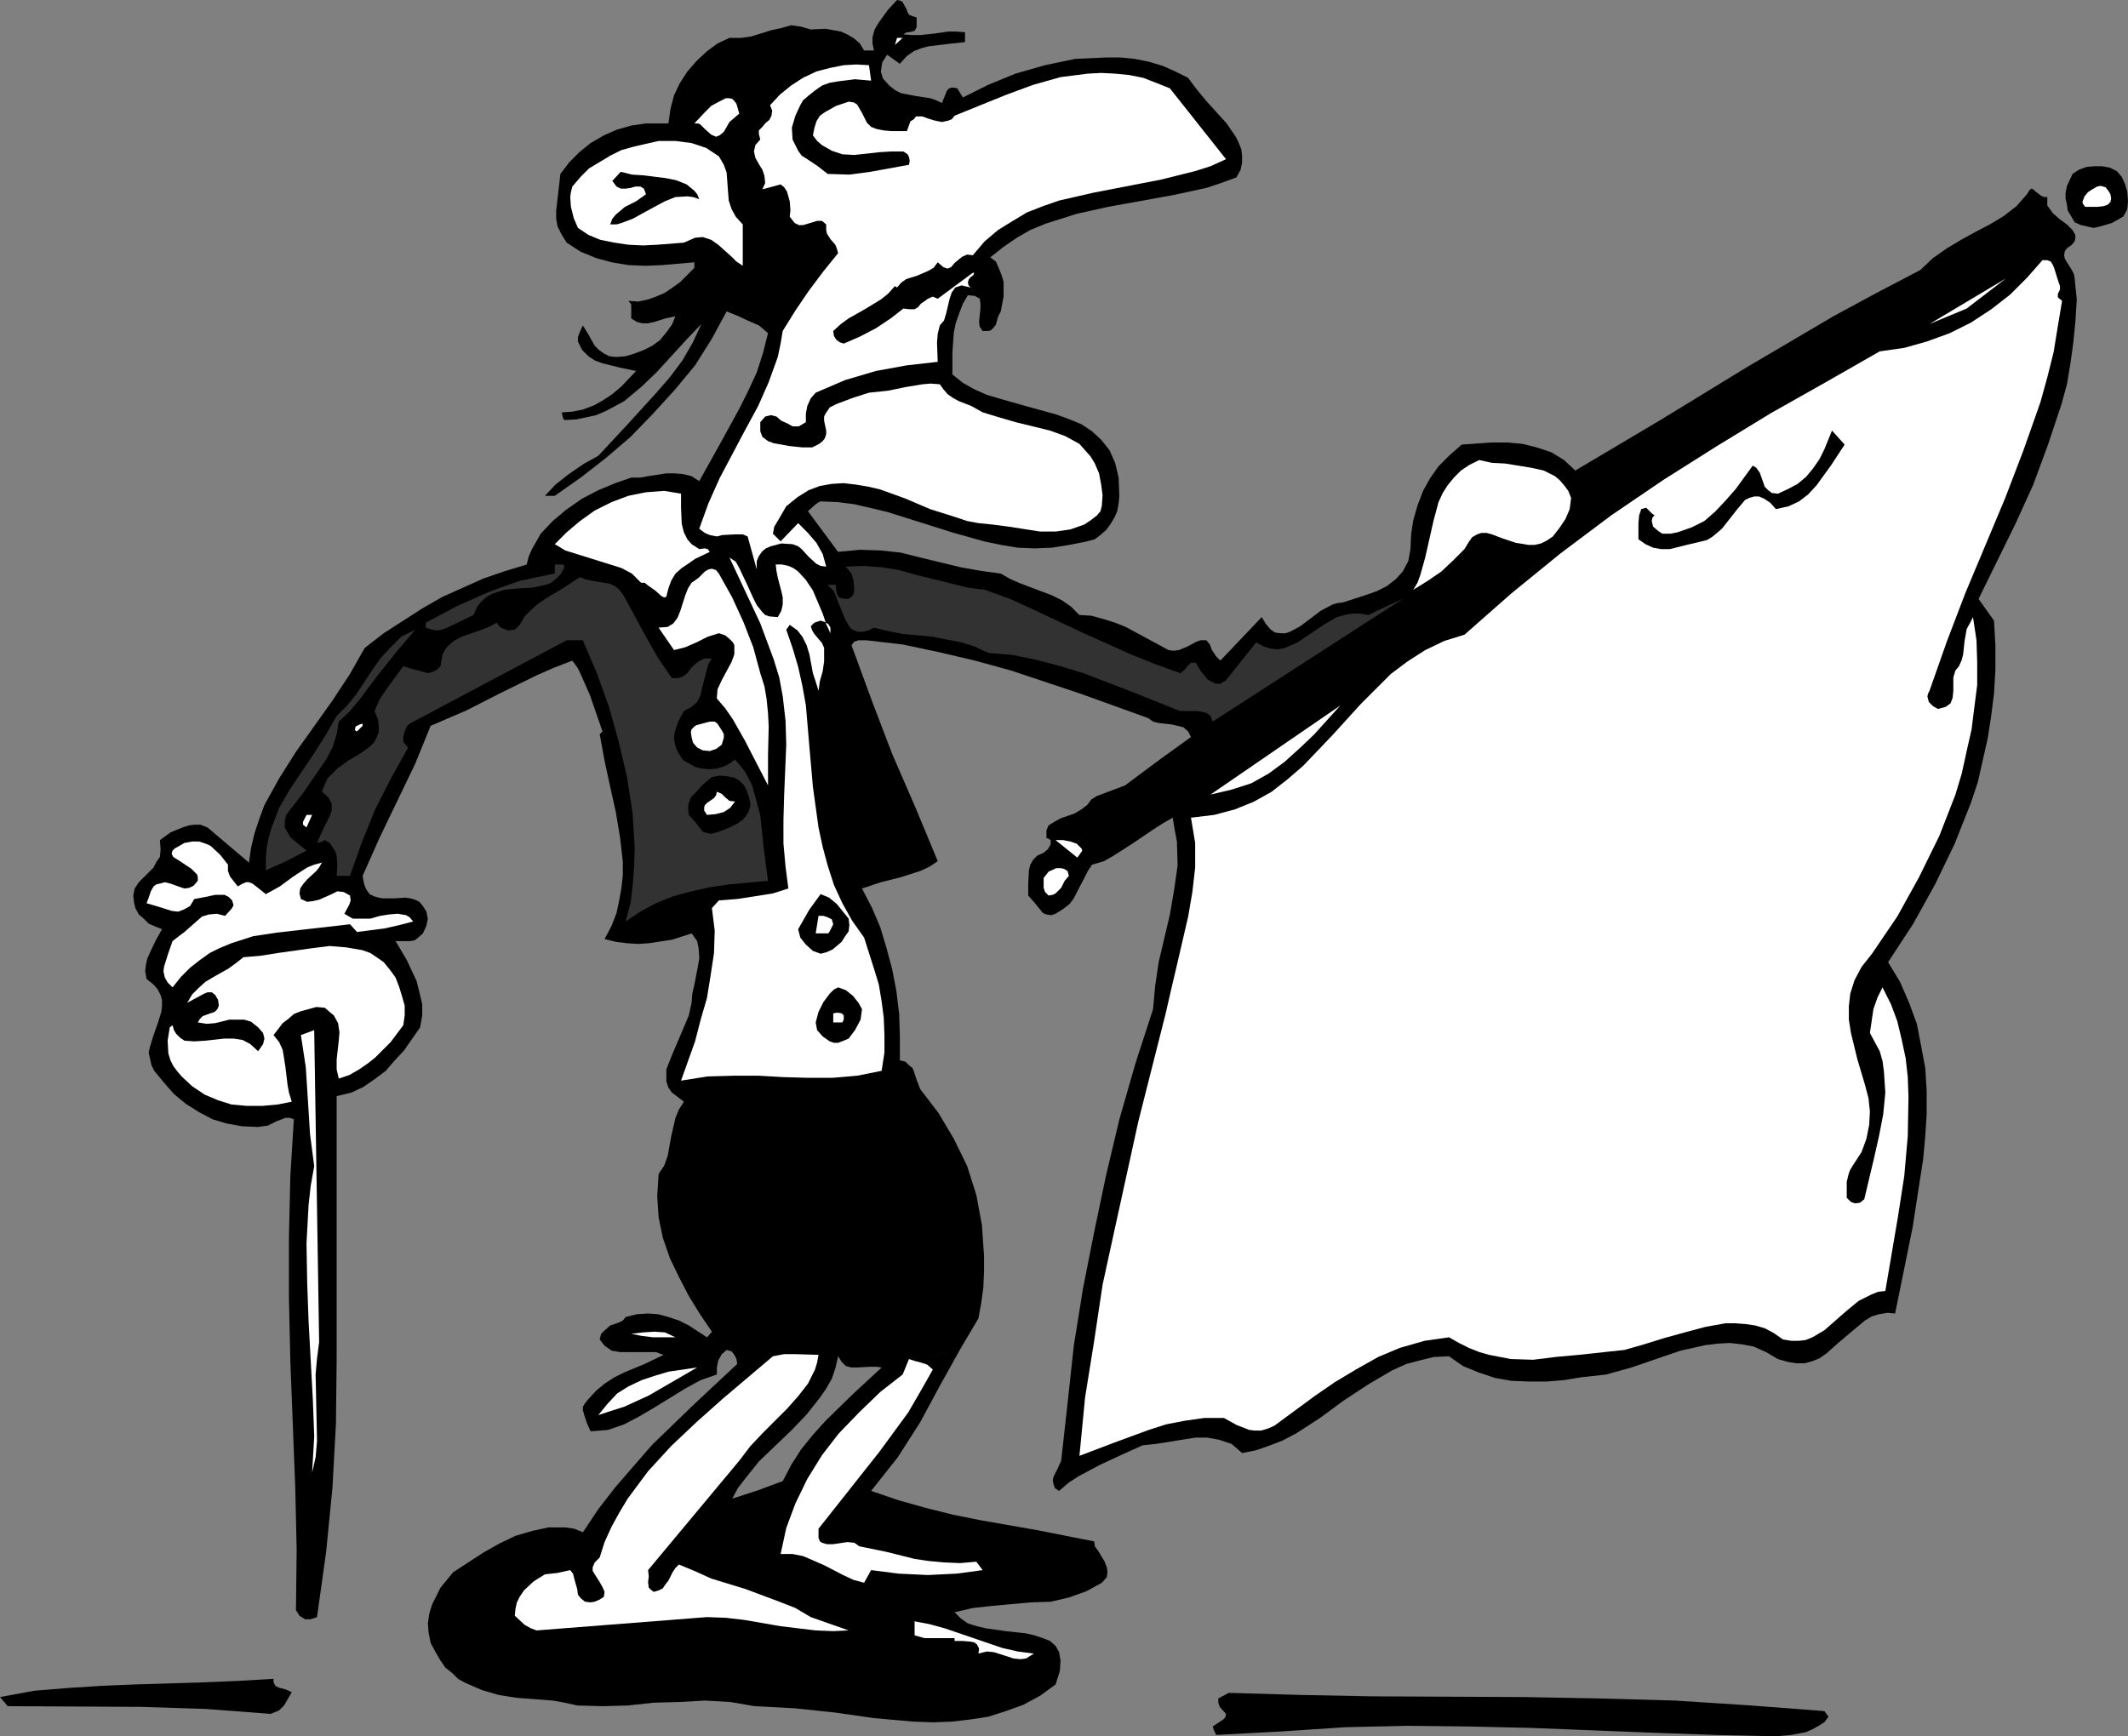 <?xml version="1.0" encoding="UTF-8" standalone="no"?>
<svg
   version="1.0"
   width="129.724mm"
   height="105.874mm"
   id="svg47"
   sodipodi:docname="Pirate 01.wmf"
   xmlns:inkscape="http://www.inkscape.org/namespaces/inkscape"
   xmlns:sodipodi="http://sodipodi.sourceforge.net/DTD/sodipodi-0.dtd"
   xmlns="http://www.w3.org/2000/svg"
   xmlns:svg="http://www.w3.org/2000/svg">
  <rect width="100%" height="100%" fill="#808080" stroke="none"/>
  <sodipodi:namedview
     id="namedview47"
     pagecolor="#ffffff"
     bordercolor="#000000"
     borderopacity="0.25"
     inkscape:showpageshadow="2"
     inkscape:pageopacity="0.0"
     inkscape:pagecheckerboard="0"
     inkscape:deskcolor="#d1d1d1"
     inkscape:document-units="mm" />
  <defs
     id="defs1">
    <pattern
       id="WMFhbasepattern"
       patternUnits="userSpaceOnUse"
       width="6"
       height="6"
       x="0"
       y="0" />
  </defs>
  <path
     style="fill:#000000;fill-opacity:1;fill-rule:evenodd;stroke:none"
     d="m 221.23,310.945 4.202,-7.111 0.646,-3.555 0.485,-3.555 0.162,-3.717 v -3.555 l -0.485,-7.111 -1.293,-6.949 -2.101,-6.626 -3.07,-6.303 -3.555,-5.98 -4.202,-5.495 -0.808,-2.101 -0.646,-1.939 -0.323,-0.808 -0.808,-0.646 -0.808,-0.808 -1.293,-0.323 v -5.495 l -0.162,-5.172 -0.646,-5.333 -0.97,-5.01 -1.293,-4.848 -1.454,-4.848 -1.939,-4.525 -2.262,-4.364 4.363,-1.455 4.525,-1.131 4.525,-1.455 2.101,-0.97 1.939,-1.293 -5.171,-12.444 -5.333,-12.283 -4.686,-12.283 -4.686,-12.767 0.646,-0.808 0.97,-0.323 h 1.778 l 8.403,0.97 8.403,1.778 8.242,1.939 8.242,2.263 15.998,5.333 15.675,5.656 1.131,0.808 1.293,0.323 2.909,0.323 1.454,0.323 1.293,0.323 1.131,0.97 0.646,1.293 -6.949,5.01 -6.949,5.172 -1.293,0.97 -1.293,0.485 -2.586,0.97 -2.586,0.97 -1.293,0.808 -0.97,1.293 -1.293,0.97 -1.616,0.97 -3.232,1.131 -1.454,0.808 -1.293,0.808 -0.485,1.131 v 1.778 l 0.485,0.162 0.485,0.323 v 0.97 l -0.646,1.131 -0.97,0.808 -1.454,0.646 -0.97,0.97 -0.646,1.131 -0.323,1.293 -0.162,3.071 v 2.747 l 1.293,1.455 1.454,1.778 0.646,0.808 0.808,0.323 1.131,0.162 0.97,-0.323 1.778,-1.131 1.454,-1.131 0.97,-1.293 0.808,-1.616 1.616,-3.071 0.808,-1.616 0.97,-1.455 2.747,-0.808 2.262,-1.293 4.525,-2.909 4.525,-3.071 2.262,-1.455 2.262,-1.293 0.485,2.909 0.485,2.586 0.162,5.495 -0.808,5.656 -0.97,5.656 -2.586,10.99 -0.808,5.495 -0.485,5.333 -4.04,12.444 -3.717,12.929 -3.07,12.929 -2.747,13.091 -2.586,13.091 -2.101,13.091 -1.454,13.414 -1.454,13.091 -0.808,1.778 -0.97,1.939 -0.162,0.808 0.162,0.808 0.323,0.97 0.97,0.646 2.262,-1.939 2.262,-1.455 4.848,-2.586 4.848,-2.263 5.01,-2.263 3.07,-0.323 3.07,-0.485 5.979,-0.97 h 2.747 l 2.747,0.485 2.909,0.97 2.424,2.101 3.232,-0.646 3.232,-1.131 2.909,-1.131 3.07,-1.616 5.494,-3.555 5.494,-4.04 5.656,-3.717 2.747,-1.616 2.747,-1.616 3.232,-1.455 3.07,-0.808 3.232,-0.808 3.555,-0.162 3.232,2.263 3.555,1.455 3.878,1.293 3.717,0.646 4.04,0.162 h 4.04 l 4.04,-0.323 3.878,-0.646 2.909,-0.323 2.909,-0.323 5.818,-1.616 11.312,-3.879 5.818,-1.293 2.747,-0.323 2.747,-0.162 2.909,0.323 2.586,0.485 2.909,1.293 2.747,1.616 2.262,0.646 1.939,0.323 h 1.939 l 1.778,-0.485 1.616,-0.646 1.616,-1.131 2.909,-2.586 3.07,-2.586 2.909,-2.424 1.616,-0.97 1.616,-0.485 1.939,-0.323 1.778,0.162 4.04,-19.878 1.616,-10.505 0.808,-5.172 0.485,-5.333 0.323,-5.172 v -5.333 l -0.323,-5.172 -0.97,-5.172 -0.97,-5.01 -1.778,-4.848 -2.101,-4.848 -2.747,-4.525 5.818,-8.889 5.01,-9.05 4.525,-9.374 3.717,-9.374 1.616,-4.848 1.131,-5.01 1.131,-5.01 0.808,-5.172 0.646,-5.172 0.323,-5.495 v -5.656 l -0.323,-5.656 -3.555,-5.01 8.565,-17.454 4.04,-8.889 3.394,-9.212 3.07,-9.212 1.293,-4.687 0.808,-4.848 0.646,-4.687 0.485,-4.848 0.323,-5.172 -0.485,-4.848 -0.162,-0.97 -0.485,-0.97 -1.131,-1.778 -0.485,-0.808 -0.162,-0.808 0.162,-0.97 0.485,-0.646 1.131,-0.808 0.646,-0.808 0.162,-0.646 v -0.808 l -0.646,-1.131 -1.293,-1.293 -1.778,-1.293 -1.454,-1.293 -1.293,-1.778 V 46.545 45.413 h -0.808 l -0.646,-0.323 -1.293,-0.97 -0.485,-0.485 -0.485,-0.162 -0.485,0.485 -0.485,0.808 -2.424,2.747 -2.909,2.263 -3.232,1.939 -3.394,1.778 -3.232,1.778 -3.232,1.939 -3.232,2.263 -2.909,2.747 -10.181,5.333 -9.858,5.333 -20.038,11.798 -19.554,11.959 -19.877,11.798 -2.586,-2.424 -2.909,-1.778 -3.394,-1.131 -3.232,-0.808 -3.555,-0.323 h -3.717 l -6.787,0.485 -2.747,2.424 -2.586,2.586 -1.939,2.747 -1.616,2.909 -1.293,3.394 -0.97,3.394 -0.485,3.232 -0.162,3.394 -0.485,2.747 -1.293,2.424 -1.616,1.778 -2.101,1.616 -2.262,1.131 -2.747,0.97 -5.01,1.616 -1.293,0.162 -1.131,0.323 -2.747,1.455 -4.686,3.555 -2.424,1.293 -0.97,0.323 h -1.293 l -1.131,-0.162 -0.97,-0.646 -1.131,-1.293 -0.97,-1.616 -9.534,10.02 -0.97,-0.97 -0.97,-1.455 -0.485,-1.293 -0.808,-0.97 h -1.293 l -0.97,0.323 -2.101,1.131 -1.939,0.808 -1.293,0.162 -1.131,-0.162 -9.858,-5.333 -2.424,-0.97 -2.586,-0.808 -2.909,-0.808 -2.747,-0.162 -1.939,-1.939 -2.101,-1.455 -2.262,-1.131 -2.586,-0.97 -4.686,-1.778 -2.262,-0.97 -2.262,-1.293 -4.686,-0.646 -4.525,-0.808 -9.373,-2.263 -4.525,-1.131 -4.525,-0.485 -4.848,-0.162 -5.01,0.485 -6.949,-9.374 1.616,-1.455 0.646,-0.485 0.646,-0.323 3.878,0.162 3.878,0.485 7.595,1.778 14.867,4.687 7.434,2.101 3.878,0.808 3.878,0.646 3.878,0.162 4.04,-0.162 4.04,-0.646 4.04,-0.808 1.778,-0.485 1.293,-0.97 1.293,-1.131 0.97,-1.293 0.97,-1.616 0.646,-1.455 0.323,-1.778 0.162,-1.778 -0.162,-4.202 -0.808,-3.394 -1.293,-2.909 -1.939,-2.424 -2.101,-1.939 -2.424,-1.616 -2.747,-1.131 -3.07,-1.131 -6.464,-1.778 -6.302,-1.778 -3.232,-0.97 -2.909,-1.293 -2.586,-1.455 -2.424,-1.939 v -5.01 l 0.323,-4.687 0.485,-2.263 0.808,-2.263 0.808,-2.101 1.131,-1.939 1.616,0.162 1.131,0.646 0.162,1.131 v 1.131 l -0.323,3.071 0.162,1.131 0.646,0.97 h 1.293 l 0.646,-0.162 0.485,-0.485 0.646,-0.808 0.485,-1.778 0.646,-1.293 0.646,-3.394 v -3.394 l -0.485,-1.616 -0.646,-1.616 -0.646,-1.455 -1.293,-0.97 3.07,-2.424 3.07,-2.101 3.07,-1.778 3.555,-1.455 3.555,-1.131 3.555,-1.131 7.272,-1.616 15.19,-2.747 7.434,-1.616 3.394,-1.131 3.555,-1.293 0.97,-1.778 0.323,-1.616 v -1.616 l -0.162,-1.455 -0.646,-1.616 -0.646,-1.293 -2.101,-3.071 -4.686,-5.172 -2.262,-2.747 -1.939,-2.586 -2.909,-1.455 -2.909,-1.293 -3.232,-0.97 -3.232,-0.646 -3.232,-0.323 h -3.394 l -7.11,0.323 -6.949,1.455 -6.787,1.939 -6.302,2.586 -5.818,2.909 -1.293,-2.101 -0.808,-0.162 h -0.646 l -0.646,0.323 -0.323,0.485 -1.131,2.747 -1.293,-0.646 -1.454,-0.485 -3.232,-0.485 -3.394,-0.646 -1.293,-0.646 -1.454,-1.131 -1.454,-1.616 -0.485,-1.616 0.323,-2.101 1.131,-1.778 2.909,2.101 1.616,-1.778 1.616,-1.131 1.616,-0.646 1.778,-0.485 4.04,-0.485 4.363,-0.485 V 7.434 l -2.101,-0.162 h -1.778 l -3.394,0.485 -3.07,0.323 h -1.778 l -2.101,-0.162 0.808,-0.485 h 0.485 l 1.293,-0.323 0.485,-0.808 V 5.172 4.04 l -0.97,-0.323 -0.808,-0.323 -0.323,-0.646 -0.323,-0.808 -0.808,-1.455 -0.485,-0.323 L 206.686,0 l -2.101,2.263 -2.101,2.909 -0.97,1.616 -0.485,1.778 v 1.455 l 0.323,1.616 h -2.262 l -0.97,-1.616 -1.293,-1.131 -1.616,-0.97 -1.454,-0.646 -3.555,-0.646 -3.394,0.162 -2.262,-0.646 -2.262,-0.323 -2.262,0.646 -2.262,0.485 -4.686,1.455 -2.262,0.323 h -2.747 l -2.747,1.293 -2.424,1.778 -2.424,2.263 -2.101,2.424 -1.778,2.747 -1.293,2.747 -0.808,3.071 -0.485,3.394 h -1.616 -3.555 l -3.394,0.485 -3.394,0.97 -2.909,1.293 -3.07,1.778 -2.586,2.101 -2.262,2.263 -2.101,2.747 -0.485,4.202 -0.485,4.202 v 1.939 l 0.323,1.778 0.97,1.939 1.131,1.778 3.232,2.101 3.555,1.455 3.555,0.97 3.878,0.646 3.878,0.162 3.878,-0.162 7.434,-0.646 v 1.293 l -3.232,3.232 -1.778,1.293 -1.939,1.293 -1.939,0.808 -1.778,0.646 -2.262,0.485 -2.262,-0.162 0.646,0.808 v 0.97 2.263 l 1.293,0.808 1.293,0.323 h 1.293 l 1.454,-0.323 2.586,-0.808 2.262,-0.485 -0.808,1.939 -1.293,1.778 -1.454,1.778 -1.778,1.293 -1.939,0.97 -2.101,0.808 -2.101,0.646 -2.262,0.162 -1.454,-0.162 -1.293,-0.646 -1.131,-0.808 -0.97,-0.97 -1.454,-2.586 -1.293,-2.101 -0.808,1.778 -0.323,0.97 v 0.97 l 0.97,1.939 1.454,1.455 1.454,0.97 1.778,0.646 3.878,0.97 3.878,0.808 -3.394,3.555 -2.101,1.778 -1.939,1.293 -2.262,1.293 -2.586,0.97 -2.424,0.485 -2.424,0.162 0.162,0.808 0.162,0.646 0.323,0.323 2.747,-0.162 2.262,-0.485 2.262,-0.485 2.262,-0.97 4.202,-2.263 3.878,-3.232 3.555,-3.394 3.555,-3.879 3.394,-3.717 3.394,-3.555 -1.939,4.202 -2.424,4.202 -2.909,3.879 -3.232,3.717 -6.626,7.273 -6.626,7.111 -3.232,1.778 -3.555,2.424 -3.07,2.424 -2.424,2.586 h 2.262 l 5.979,-4.202 5.818,-4.525 5.656,-4.848 5.171,-5.333 5.01,-5.495 4.686,-5.656 3.878,-6.141 3.394,-6.303 2.424,0.97 2.424,1.131 2.586,1.131 2.101,1.778 -1.131,4.525 -1.454,4.525 -1.939,4.202 -2.101,4.202 -4.525,8.242 -4.686,8.404 -1.778,-1.131 -1.939,-0.485 -1.939,-0.162 h -1.939 l -4.202,0.646 -1.778,0.323 h -2.101 l -3.717,1.293 -3.878,1.616 -3.717,1.939 -3.717,2.586 -3.07,2.586 -2.747,2.909 -1.939,3.394 -0.808,1.778 -0.485,1.939 -4.848,1.455 -5.171,1.778 -4.686,2.101 -4.686,2.101 -4.525,2.586 -4.525,2.909 -4.525,2.909 -4.363,3.394 -3.394,5.98 -4.04,6.141 -8.403,11.798 -3.878,6.141 -3.394,6.141 -1.131,3.071 -1.131,3.394 -0.808,3.394 -0.485,3.394 -9.534,-8.081 -1.616,-0.646 H 44.763 l -1.293,0.162 -1.454,0.485 -2.747,1.131 -2.424,1.778 0.162,2.101 -0.162,1.778 -0.808,1.131 -0.646,1.293 -2.101,2.101 -1.293,1.293 -0.97,1.455 -0.323,1.616 0.162,1.455 0.323,1.455 0.808,1.455 1.131,0.97 1.131,1.131 1.454,0.646 1.616,0.646 -1.454,2.586 -1.293,2.747 -0.646,1.455 -0.323,1.455 -0.162,1.455 0.323,1.778 1.616,1.293 0.97,1.131 0.646,1.293 0.323,1.131 v 1.455 l -0.162,1.293 -0.808,2.586 -0.97,2.747 -0.808,2.586 -0.323,1.455 0.323,1.455 0.323,1.455 0.646,1.293 2.262,2.747 2.262,2.586 2.747,2.263 3.07,1.939 3.07,1.616 3.232,0.97 3.555,0.646 3.717,0.162 1.131,-0.162 1.131,-0.162 1.939,-0.97 2.101,-0.808 h 0.97 l 0.97,0.323 -0.808,13.091 -0.323,14.06 v 14.222 l 0.323,14.384 1.131,29.09 0.323,14.384 -0.162,13.899 0.808,1.293 1.293,0.808 h 1.293 l 1.454,-0.485 2.101,-15.03 1.454,-14.707 0.808,-14.868 0.162,-14.707 v -29.899 -30.868 l 3.394,-0.808 2.747,-1.293 2.586,-1.778 2.586,-1.939 1.939,-2.263 2.262,-2.424 3.717,-5.333 0.485,-2.747 v -2.586 l -0.646,-2.747 -0.646,-2.586 -2.262,-4.848 -2.586,-4.364 h 3.232 l 1.131,-0.162 0.646,-0.485 1.293,-1.131 0.808,-1.778 0.323,-1.616 -0.323,-1.616 -0.808,-1.293 -0.808,-0.97 -0.97,-0.485 -1.131,-0.323 -1.131,-0.162 -2.586,0.162 H 88.234 l -0.97,-0.162 -1.131,-0.323 -0.97,-0.485 -0.808,-1.131 -0.485,-1.293 -0.323,-1.778 3.878,-8.727 4.04,-8.404 4.202,-8.727 3.555,-8.727 8.242,-3.555 7.918,-4.04 8.242,-4.04 4.04,-1.778 4.202,-1.616 1.293,1.778 0.97,2.101 1.778,4.04 1.454,4.202 1.454,4.202 -0.646,0.646 1.131,6.141 1.293,5.98 1.293,5.818 0.97,5.818 0.646,5.656 v 3.071 l -0.323,2.909 -0.485,2.747 -0.646,3.071 -1.131,2.909 -1.616,3.071 2.586,0.646 2.586,0.323 2.586,0.162 2.424,-0.162 5.333,-0.808 4.525,-1.455 1.293,1.778 0.323,1.616 0.162,2.263 -0.323,1.939 -0.808,4.202 -0.485,2.101 -0.162,2.101 -0.646,2.909 -1.293,3.071 -2.747,6.465 -1.131,2.909 v 1.616 1.131 l 0.485,1.455 0.808,1.131 1.293,0.97 1.454,1.131 -1.131,1.778 -0.808,1.939 -0.97,4.202 -0.808,4.525 -0.808,2.263 -1.293,1.939 -0.323,5.172 0.323,4.848 0.97,4.687 1.616,4.687 2.101,4.364 2.262,4.364 2.586,4.202 2.747,4.04 -1.131,1.293 -4.202,-2.747 -2.262,-1.131 -2.424,-0.808 -2.424,-0.646 -2.262,-0.162 -2.586,0.162 -2.586,0.646 -0.646,0.808 -0.97,0.485 -1.939,0.646 -1.454,1.293 -0.646,0.646 -0.323,1.293 1.131,1.455 1.616,1.131 1.939,0.323 h 2.101 4.363 1.778 l 1.778,0.646 -4.363,2.101 -4.686,1.939 -2.262,1.131 -2.262,1.455 -1.939,1.616 -1.939,2.101 -0.646,0.808 -0.485,0.808 v 0.808 l 0.323,1.131 0.646,1.939 0.808,1.778 2.101,-0.162 1.939,-0.162 3.717,-1.293 3.394,-1.778 3.555,-2.101 7.11,-4.364 3.555,-1.939 3.717,-1.293 v -1.616 l 0.323,-1.616 0.808,-1.455 1.131,-0.97 1.131,0.323 0.646,0.808 0.485,0.97 0.162,1.131 -9.858,9.212 -9.696,9.374 -4.363,5.01 -4.202,4.848 -3.878,5.01 -3.555,5.333 -1.939,-0.808 -2.101,-0.323 h -1.939 -1.939 l -3.717,0.808 -3.878,1.131 -3.717,1.778 -3.717,2.101 -6.949,4.525 -2.909,3.555 -0.97,1.939 -0.97,1.939 -0.646,2.101 -0.323,2.263 0.162,2.101 0.485,2.424 1.131,2.101 1.131,1.939 1.131,1.616 1.616,1.293 1.293,1.293 1.778,0.97 3.717,1.616 3.878,1.131 4.04,0.646 8.403,0.646 2.747,0.485 2.909,0.646 5.818,0.162 5.818,-0.162 5.979,-0.646 5.979,-0.162 5.818,-0.323 5.818,0.323 5.656,0.97 9.211,0.485 9.211,0.97 9.05,1.293 9.05,0.808 4.525,0.162 4.363,-0.162 4.202,-0.485 4.202,-0.646 4.04,-1.293 4.04,-1.455 3.878,-2.101 3.555,-2.586 0.97,-3.071 0.162,-2.424 -0.323,-1.939 -0.808,-1.455 -1.293,-1.131 -1.616,-0.646 -1.939,-0.646 -2.101,-0.485 -4.525,-0.485 -4.525,-0.646 -2.101,-0.485 -2.101,-0.646 -1.616,-1.131 -1.454,-1.455 4.202,-0.97 4.363,-0.485 8.888,-0.808 4.686,-0.162 4.202,-0.97 4.04,-1.455 3.555,-1.939 1.131,-1.293 0.162,-1.293 -0.162,-0.97 -0.485,-1.293 -1.454,-2.424 -0.808,-1.131 -0.162,-1.131 -13.09,-2.586 -12.928,-2.263 -6.464,-1.293 -6.464,-1.616 -6.302,-1.778 -6.141,-2.101 3.07,-3.879 3.07,-3.879 5.171,-8.081 4.525,-8.404 4.686,-8.404 -18.099,4.202 -6.464,5.98 -6.464,6.303 -2.909,3.232 -2.747,3.394 -2.262,3.555 -1.939,3.717 -5.656,2.101 -5.979,1.939 1.293,-2.424 1.616,-2.101 3.232,-4.04 3.878,-3.717 3.555,-3.394 3.555,-3.717 3.07,-3.879 1.454,-2.101 1.293,-2.263 0.808,-2.424 0.646,-2.747 0.808,1.293 0.97,0.97 1.293,0.323 h 1.293 l 2.909,-0.162 h 1.616 l 1.131,0.162 z"
     id="path1" />
  <path
     style="fill:#ffffff;fill-opacity:1;fill-rule:evenodd;stroke:none"
     d="m 206.201,10.343 0.485,-1.616 h 1.293 z"
     id="path2" />
  <path
     style="fill:#ffffff;fill-opacity:1;fill-rule:evenodd;stroke:none"
     d="m 200.707,18.586 -3.717,-0.323 -3.878,0.485 -1.939,0.323 -1.778,0.646 -1.616,1.131 -1.616,1.293 -1.131,0.97 -0.646,1.131 -1.131,2.424 -0.808,2.747 0.162,2.747 0.646,1.293 0.646,1.293 0.808,1.131 1.293,0.808 2.424,1.616 2.262,1.778 5.01,0.162 4.848,-0.646 8.888,-1.616 0.162,-0.97 -0.162,-0.808 -0.323,-0.646 -0.97,-0.646 h -2.747 l -2.747,0.162 -5.818,0.646 -2.747,-0.162 -2.424,-0.808 -2.262,-1.293 -1.131,-0.97 -0.97,-1.293 0.323,-1.616 0.485,-1.616 0.808,-1.293 1.131,-0.808 2.586,-1.455 2.909,-0.97 1.131,0.162 0.808,0.485 1.131,1.939 1.131,2.263 0.97,0.97 1.293,0.485 1.616,0.323 1.778,0.162 h 3.555 l 0.808,-2.263 0.808,-0.485 0.485,-0.646 h 1.454 l 1.293,0.485 1.616,0.485 1.616,0.323 1.454,-0.323 0.808,-0.323 0.646,-0.808 11.958,-4.848 6.141,-2.263 6.302,-1.778 6.302,-0.808 3.07,-0.162 3.232,0.162 3.232,0.323 3.232,0.646 2.909,1.131 3.232,1.293 12.928,16.323 -3.555,1.616 -3.555,1.131 -7.757,1.939 -15.837,3.071 -7.757,1.778 -3.717,1.293 -3.717,1.455 -3.232,1.939 -3.394,2.101 -3.07,2.586 -2.747,3.232 -1.293,-0.162 -1.131,0.485 -0.808,0.646 -0.97,0.808 -0.808,0.97 -0.808,0.323 -0.97,-0.323 -1.293,-1.131 -0.97,1.293 -1.131,0.646 -2.586,1.131 -2.586,0.808 -1.131,0.808 -0.97,1.131 -0.485,-0.323 -1.616,1.778 -1.616,1.293 -3.717,2.263 -3.717,2.101 -1.778,1.293 -1.778,1.616 0.162,1.131 0.485,0.808 0.808,0.646 0.97,0.323 3.717,-1.616 3.717,-1.939 3.394,-2.263 2.909,-2.263 1.454,0.162 h 1.131 l 0.808,-0.485 0.646,-0.808 0.97,-0.646 0.646,-0.485 1.131,-0.485 1.131,0.485 8.08,-5.98 h 0.323 l -0.162,0.485 -0.808,0.646 -0.323,0.485 -0.162,0.646 0.162,0.646 0.485,0.485 -2.101,-0.485 -1.454,0.485 -0.808,1.131 -0.485,1.455 -0.808,3.394 -0.485,1.616 -0.97,1.131 -0.485,1.939 -0.162,2.101 0.162,4.364 -7.11,0.808 -7.11,1.293 -7.11,2.101 -6.787,2.909 -1.131,1.293 -0.808,1.778 -0.323,1.778 v 1.939 l -1.616,0.97 h -1.454 l -1.131,-0.646 -1.454,-0.646 -1.131,-0.97 -1.293,-0.323 -1.293,0.323 -1.131,1.293 v 2.101 l 0.485,1.293 1.293,0.97 1.293,0.485 3.555,0.646 3.07,0.323 h 2.262 l 1.616,-0.808 0.808,-0.646 0.485,-0.646 0.323,-0.97 v -0.808 l -0.485,-2.263 v -0.97 l 0.323,-0.646 0.97,-1.455 1.616,-0.808 3.878,-1.455 3.555,-1.131 4.525,-0.485 3.878,-0.808 3.878,-0.646 1.939,-0.162 2.101,0.162 0.808,1.131 0.97,1.131 1.131,0.808 1.454,0.808 2.909,1.131 2.586,1.455 3.717,1.131 3.878,1.131 7.918,1.939 3.555,1.293 3.232,1.778 1.293,1.455 1.293,1.455 0.97,1.616 0.97,2.263 0.485,2.586 0.323,2.424 -0.162,2.424 -0.323,1.293 -0.808,0.97 -1.454,1.131 -1.454,0.97 -3.232,1.131 -3.394,0.485 h -3.555 l -7.272,-1.131 -3.717,-0.485 -3.232,-0.323 -2.586,-0.485 -2.909,-0.97 -5.656,-1.778 -5.656,-2.424 -5.818,-2.101 -2.747,-0.646 -2.909,-0.485 -2.747,-0.323 -2.747,0.162 -2.747,0.485 -2.586,0.97 -2.586,1.616 -2.586,2.101 -1.778,3.071 -0.97,1.616 -0.323,1.616 1.778,1.778 4.04,-4.202 2.262,2.263 1.939,2.263 1.454,2.586 0.808,2.909 -1.293,-0.162 -0.97,-0.485 -1.778,-1.616 -1.616,-1.778 -0.808,-0.646 -1.293,-0.485 -2.586,-0.162 -2.424,0.646 -1.131,0.485 -0.808,0.646 -0.808,1.131 -0.485,1.131 v 1.939 l -2.101,-7.596 -1.131,-0.485 h -1.616 l -3.07,0.162 -1.293,0.323 -1.616,-0.323 -1.131,-0.485 -1.293,-0.97 2.101,-5.818 2.586,-5.818 5.818,-10.99 3.07,-5.656 2.424,-5.495 2.101,-5.818 0.646,-3.071 0.485,-2.909 2.909,-4.687 3.07,-4.525 3.394,-4.525 3.394,-4.202 -0.323,-1.131 -0.323,-0.808 -1.131,-1.293 -0.808,-1.293 -0.162,-0.808 v -1.293 l -0.97,-0.808 h -1.131 l -2.101,0.646 -1.131,0.323 h -0.97 l -0.97,-0.485 -1.131,-1.455 0.162,-1.455 -0.162,-2.101 -0.646,-2.263 -0.646,-0.97 -0.808,-0.646 -4.202,1.131 0.646,-1.455 -0.162,-1.616 -0.485,-1.455 -0.808,-1.293 -0.808,-1.455 -0.323,-1.455 0.323,-1.455 1.131,-1.293 -0.323,-1.293 v -0.808 l 0.808,-0.808 0.646,-0.808 0.97,-0.808 0.485,-0.97 0.162,-1.131 -0.485,-1.293 2.262,-2.424 2.586,-2.101 2.747,-1.778 3.07,-1.455 3.07,-0.808 3.232,-0.646 2.909,-0.162 2.909,0.162 z"
     id="path3" />
  <path
     style="fill:#ffffff;fill-opacity:1;fill-rule:evenodd;stroke:none"
     d="m 170.326,26.181 -1.131,0.97 -1.131,0.97 -1.293,2.263 -0.97,0.808 -0.808,0.323 -1.131,-0.485 -1.454,-1.293 -1.131,-1.131 -0.485,-0.162 h -0.808 l 2.424,-2.586 1.454,-1.455 1.778,-0.97 1.616,-0.808 h 0.646 l 0.808,0.162 0.485,0.485 0.485,0.646 z"
     id="path4" />
  <path
     style="fill:#ffffff;fill-opacity:1;fill-rule:evenodd;stroke:none"
     d="m 165.64,36.04 1.131,1.939 0.646,1.778 0.323,4.364 0.162,2.101 0.646,1.939 0.97,1.778 1.616,1.778 v 9.535 l -1.454,-0.97 -1.131,-1.131 -3.07,-2.747 -1.616,-1.131 -1.939,-0.646 -1.778,0.162 -2.586,1.131 -6.141,0.485 -3.232,0.162 -3.394,-0.162 -3.232,-0.485 -3.232,-0.646 -2.747,-1.131 -2.424,-1.616 -0.97,-2.263 -0.646,-2.586 -0.162,-2.263 0.162,-1.131 0.323,-1.293 1.939,-2.263 1.939,-1.939 2.424,-1.455 2.424,-1.455 2.586,-1.293 2.909,-0.808 5.656,-1.293 h 3.878 l 3.717,0.485 3.394,1.131 z"
     id="path5" />
  <path
     style="fill:#000000;fill-opacity:1;fill-rule:evenodd;stroke:none"
     d="m 489.647,42.504 0.485,1.778 0.162,2.101 -0.162,1.778 -0.485,0.97 -0.485,0.808 -2.586,1.455 -2.747,0.808 -1.454,0.323 -1.454,-0.323 -1.454,-0.323 -1.454,-0.646 -1.616,-2.747 -0.162,-1.293 -0.323,-1.455 v -1.293 l 0.323,-1.616 1.293,-2.747 1.454,-0.97 1.778,-0.646 1.778,-0.162 h 1.778 l 1.778,0.323 1.616,0.808 1.131,1.293 z"
     id="path6" />
  <path
     style="fill:#000000;fill-opacity:1;fill-rule:evenodd;stroke:none"
     d="m 161.115,45.898 -1.454,-0.485 -1.293,-0.162 -2.747,0.162 -2.424,0.97 -2.424,1.293 -5.01,2.747 -2.586,0.97 -1.131,0.323 h -1.454 l 0.485,-1.293 0.808,-0.97 2.101,-1.778 2.586,-1.293 2.262,-1.616 -0.485,-1.293 -0.808,-0.485 h -1.131 l -1.131,0.323 -1.131,0.162 h -1.131 l -0.97,-0.485 -0.97,-1.293 1.939,-2.101 2.586,0.646 2.586,0.162 5.171,0.646 2.424,0.485 2.424,0.97 1.778,1.455 0.646,0.808 z"
     id="path7" />
  <path
     style="fill:#ffffff;fill-opacity:1;fill-rule:evenodd;stroke:none"
     d="m 485.607,47.191 -0.97,0.323 -1.454,0.162 h -2.747 l -0.485,-0.646 -0.162,-0.485 0.485,-1.293 0.808,-0.97 0.97,-0.646 1.131,-0.646 0.808,-0.162 1.131,0.323 0.646,0.808 0.485,0.808 0.162,0.97 -0.162,0.808 z"
     id="path8" />
  <path
     style="fill:#000000;fill-opacity:1;fill-rule:evenodd;stroke:none"
     d="m 471.71,53.009 -0.808,1.939 -0.97,1.455 -1.616,0.97 -1.778,0.646 -3.878,1.293 -1.778,0.646 -1.454,1.293 -23.27,13.576 -23.432,13.576 -23.109,13.899 -11.474,7.273 -11.15,7.757 -0.646,-3.071 -0.485,-2.909 12.766,-8.081 12.766,-7.919 25.856,-15.353 51.55,-30.06 h 0.646 l 0.646,0.323 0.485,0.646 0.485,0.97 z"
     id="path9" />
  <path
     style="fill:#ffffff;fill-opacity:1;fill-rule:evenodd;stroke:none"
     d="m 474.619,65.938 v 0.808 l -0.485,0.97 v 0.808 l 0.97,0.808 -0.97,5.818 -0.97,5.98 -1.454,5.818 -1.616,5.818 -3.878,10.99 -4.202,10.99 -9.211,21.979 -4.202,10.99 -4.04,11.475 -0.323,0.646 -0.162,0.646 0.323,1.293 0.97,0.97 1.131,0.646 1.778,-0.485 1.131,-0.808 0.485,-1.293 0.162,-1.616 v -3.071 l 0.485,-1.616 0.808,-0.97 0.646,-1.455 0.323,-1.293 0.323,-3.071 0.485,-2.747 0.808,-1.455 0.646,-1.293 0.808,5.333 0.162,5.01 v 5.333 l -0.646,5.01 -0.646,5.172 -1.131,5.01 -1.131,5.172 -1.454,4.848 -3.717,9.535 -4.686,9.535 -5.01,9.05 -5.818,8.566 -2.424,3.071 -1.616,3.071 -0.97,3.071 -0.323,2.909 v 3.071 l 0.485,3.071 1.454,5.98 1.778,5.98 0.808,3.071 0.323,3.071 -0.162,3.071 -0.646,3.232 -1.131,3.071 -2.101,3.232 -0.485,0.808 -0.323,0.808 -0.485,1.939 v 3.717 l 0.97,0.97 0.97,0.323 1.131,-0.162 0.97,-0.808 2.262,-9.535 1.131,-5.01 0.97,-5.01 0.485,-5.01 -0.323,-4.848 -0.323,-2.424 -0.646,-2.263 -1.131,-2.101 -1.131,-2.101 0.808,-5.495 0.97,-2.747 1.131,-2.263 1.939,3.879 1.454,3.879 0.97,4.04 0.97,4.525 0.485,4.364 0.162,4.525 -0.162,9.05 -0.808,9.212 -1.454,9.374 -2.909,17.131 -1.616,0.162 -1.616,0.646 -2.909,1.455 -2.747,2.263 -2.586,2.263 -2.586,2.263 -2.747,1.616 -1.616,0.646 -1.616,0.162 h -1.616 l -1.939,-0.323 -2.101,-1.455 -2.101,-1.131 -2.262,-0.646 -2.262,-0.323 -2.262,-0.162 h -2.262 l -4.525,0.808 -4.848,1.293 -4.686,1.293 -4.686,1.455 -4.525,1.293 -10.504,1.131 -5.333,0.485 -5.171,0.646 -5.171,-0.162 -5.01,-0.97 -2.262,-0.646 -2.424,-0.97 -2.262,-1.131 -2.262,-1.293 -5.656,0.808 -5.656,1.616 -5.01,2.101 -5.171,2.909 -4.848,2.909 -4.686,3.232 -9.211,6.788 -1.454,0.646 -1.616,0.485 h -1.454 l -1.293,-0.162 -2.909,-1.131 -2.909,-1.616 h -4.525 l -4.525,0.646 -4.202,0.808 -4.04,1.293 -7.918,2.909 -8.08,3.071 1.293,-13.414 2.101,-13.091 1.939,-12.929 2.747,-12.606 5.494,-25.05 6.302,-24.888 1.293,-5.656 1.293,-5.495 2.586,-11.151 0.97,-5.656 0.646,-5.656 v -5.656 l -0.97,-5.818 5.333,-0.646 4.848,-1.293 4.363,-1.778 4.04,-2.263 3.717,-2.909 3.555,-3.071 3.394,-3.555 3.394,-3.555 6.464,-7.111 3.555,-3.555 3.394,-3.394 3.878,-2.909 4.04,-2.586 4.363,-2.101 4.686,-1.455 10.827,-9.535 11.312,-9.212 11.635,-8.727 12.12,-8.242 12.282,-7.757 12.443,-7.596 12.605,-7.111 12.443,-7.111 5.656,-0.808 5.171,-1.455 5.333,-1.939 4.848,-2.424 4.686,-3.071 4.363,-3.394 3.878,-3.879 3.555,-4.04 h 1.131 l 0.808,0.323 0.485,0.808 0.323,0.808 0.646,2.101 z"
     id="path10" />
  <path
     style="fill:#ffffff;fill-opacity:1;fill-rule:evenodd;stroke:none"
     d="m 444.561,74.665 17.614,-10.505 -9.05,6.949 z"
     id="path11" />
  <path
     style="fill:#000000;fill-opacity:1;fill-rule:evenodd;stroke:none"
     d="m 425.008,102.463 -3.07,4.687 -3.394,4.687 -1.939,2.101 -2.101,1.616 -2.424,1.131 -2.909,0.646 -1.293,-1.455 -1.454,-0.97 -1.131,-0.485 h -1.131 l -1.131,0.323 -0.97,0.485 -1.778,2.101 -3.555,4.525 -2.101,1.778 -1.293,0.808 -1.293,0.323 -3.394,0.808 -3.878,0.97 h -2.101 l -1.778,-0.323 -1.778,-0.808 -1.616,-1.131 v -3.717 l 0.162,-1.778 0.485,-1.455 1.131,-0.323 0.646,0.646 0.646,0.646 0.646,0.485 -0.485,0.485 -0.162,0.808 0.323,1.293 1.131,0.97 0.97,0.646 h 1.939 l 1.616,-0.323 3.232,-1.131 2.909,-1.455 2.586,-2.263 2.424,-2.586 2.262,-2.586 3.878,-5.333 0.808,0.485 0.808,1.131 0.808,2.263 0.323,0.97 0.808,0.808 0.808,0.646 1.454,0.162 2.424,-1.131 2.101,-1.131 1.939,-1.616 1.616,-1.939 1.454,-2.101 1.131,-2.263 1.778,-4.364 z"
     id="path12" />
  <path
     style="fill:#ffffff;fill-opacity:1;fill-rule:evenodd;stroke:none"
     d="m 361.984,114.746 -0.323,2.586 -0.97,2.263 -1.293,1.939 -1.616,2.101 -1.454,0.97 -1.293,0.646 -1.454,0.323 h -1.454 l -2.909,-0.485 -2.909,-0.97 -2.586,-0.97 -1.131,-0.323 h -1.293 l -0.97,0.323 -1.131,0.646 -0.808,1.131 -0.97,1.616 -2.586,2.586 -2.747,2.586 -3.07,2.101 -3.394,2.101 0.97,-1.616 0.646,-1.778 1.131,-4.04 1.939,-8.566 1.131,-4.202 0.97,-2.101 1.131,-1.778 1.454,-1.778 1.616,-1.616 1.939,-1.293 2.262,-1.131 2.909,0.646 3.07,0.162 5.979,0.97 2.909,0.646 2.586,1.293 1.131,0.97 0.97,1.131 0.97,1.293 z"
     id="path13" />
  <path
     style="fill:#ffffff;fill-opacity:1;fill-rule:evenodd;stroke:none"
     d="m 156.913,113.776 v 3.232 l 0.162,3.717 0.485,1.939 0.808,1.616 0.97,1.131 1.778,1.131 1.293,-0.162 0.646,0.162 0.485,0.646 -3.394,1.616 -1.616,1.131 -1.454,0.97 -1.454,1.293 -0.97,1.616 -0.646,1.778 -0.485,1.939 -0.485,0.162 -0.646,-0.323 -1.454,-1.293 -1.616,-1.131 -0.808,-0.646 h -0.808 l -2.101,-2.101 -2.424,-1.293 -2.586,-0.808 -2.586,-0.808 -5.171,-1.616 -2.586,-0.808 -2.424,-1.455 2.747,-2.747 3.07,-2.586 3.394,-2.424 3.878,-1.939 3.878,-1.455 4.04,-0.808 4.202,-0.323 z"
     id="path14" />
  <path
     style="fill:#ffffff;fill-opacity:1;fill-rule:evenodd;stroke:none"
     d="m 175.659,141.089 0.646,0.646 0.97,0.323 1.939,0.162 0.808,-1.455 0.323,-1.455 v -1.616 l -0.323,-1.455 -0.808,-3.071 -0.323,-1.616 -0.162,-1.455 h 1.454 l 1.454,0.323 1.131,0.485 1.131,0.808 1.778,1.939 1.616,2.424 2.262,5.333 0.808,2.424 0.97,2.101 v -1.293 l -0.485,-0.808 -0.808,-0.485 -0.97,-0.323 -1.454,0.485 -0.808,0.808 0.323,0.97 0.485,0.808 1.778,2.101 0.485,1.131 v 1.131 1.939 l -0.323,2.263 -0.646,2.263 -0.323,2.263 -0.646,-2.101 -0.646,-1.939 -0.808,-4.364 -0.646,-2.101 -0.97,-1.939 -1.131,-1.455 -1.778,-1.293 -0.808,1.131 1.454,4.202 1.293,4.364 0.97,4.364 0.808,4.525 0.808,9.535 0.808,9.212 1.293,9.374 0.97,4.525 1.131,4.202 1.454,4.525 1.939,4.202 2.262,4.04 2.747,3.879 2.262,7.111 1.131,3.717 0.646,3.879 0.485,3.717 0.162,4.04 v 4.04 l -0.646,4.202 -5.656,1.131 -5.656,0.485 h -5.656 l -5.656,-0.162 -5.656,-0.323 h -5.818 l -5.979,0.162 -6.141,0.97 3.232,-9.05 1.293,-5.01 1.454,-5.01 0.808,-5.01 0.808,-5.333 0.162,-5.172 -0.646,-5.172 1.616,-1.778 4.202,-0.323 4.202,-0.646 4.04,-0.646 3.555,-1.131 -0.646,-5.01 -0.485,-5.333 v -5.495 l 0.162,-5.656 0.485,-11.636 -0.162,-5.495 -0.646,-5.656 -0.808,-4.364 -1.293,-4.202 -3.07,-8.242 -7.11,-15.192 1.454,0.97 0.808,1.455 1.616,3.394 1.616,3.555 0.808,1.616 z"
     id="path15" />
  <path
     style="fill:#000000;fill-opacity:1;fill-rule:evenodd;stroke:none"
     d="m 349.056,130.099 -20.523,14.384 -20.846,14.384 -41.531,28.444 -3.232,1.939 -3.394,1.939 -3.394,1.778 -1.616,0.485 -1.778,0.162 -0.162,-0.646 -0.323,-0.646 -1.131,-0.646 -0.808,-0.808 v -0.646 l 0.162,-0.485 6.626,-3.717 6.464,-4.202 12.605,-8.566 12.605,-8.727 6.464,-4.04 6.464,-3.717 10.342,-6.626 10.181,-6.788 10.019,-7.273 4.686,-3.555 4.525,-4.04 h 1.939 l 1.939,0.485 1.778,0.808 z"
     id="path16" />
  <path
     style="fill:#323232;fill-opacity:1;fill-rule:evenodd;stroke:none"
     d="m 130.088,130.584 -0.808,1.616 -1.131,1.131 -1.131,0.97 -1.293,0.485 -3.07,0.646 -3.232,0.162 -3.232,0.323 -2.909,0.97 -1.131,0.646 -1.293,1.131 -0.97,1.293 -0.808,1.778 -5.333,2.586 -1.454,0.646 -1.454,0.323 -1.293,-0.162 -1.454,-0.485 v -1.131 l 6.949,-3.717 7.272,-3.232 3.878,-1.455 3.717,-1.293 3.878,-0.808 4.04,-0.808 v -2.101 h 0.646 0.646 0.646 z"
     id="path17" />
  <path
     style="fill:#323232;fill-opacity:1;fill-rule:evenodd;stroke:none"
     d="m 226.886,135.917 5.818,2.101 5.656,2.586 10.989,5.172 11.15,5.01 5.656,2.263 5.818,2.101 0.97,-0.808 0.646,-0.808 0.808,-0.808 h 1.131 l 1.131,1.939 1.616,1.939 0.808,0.485 0.97,0.485 h 1.131 l 1.293,-0.808 6.949,-8.727 1.778,0.97 1.616,0.485 1.616,0.162 1.616,-0.323 1.454,-0.646 1.454,-0.646 2.909,-1.939 3.07,-2.101 3.07,-1.778 1.778,-0.485 1.778,-0.323 h 1.778 l 1.939,0.323 4.04,-1.939 3.878,-1.778 -43.794,28.282 -0.485,-1.293 -0.808,-0.646 -1.131,-0.323 -1.131,-0.162 h -2.747 -1.131 l -1.293,-0.485 -10.504,-4.202 -10.504,-4.04 -5.333,-1.616 -5.494,-1.455 -5.494,-1.131 -5.656,-0.485 -3.07,-1.455 -3.07,-0.97 -3.394,-0.646 -3.232,-0.646 -6.949,-0.646 -3.232,-0.646 -3.394,-0.808 -1.293,0.646 -1.293,0.323 h -0.97 l -0.97,-0.323 -0.646,-0.323 -0.646,-0.808 -0.97,-1.778 -1.616,-4.04 -0.808,-2.101 -1.454,-1.455 h 1.939 v 0.97 l 0.162,1.131 0.485,0.808 1.131,0.323 h 1.131 l 0.646,-0.485 0.485,-0.646 0.162,-0.97 -0.162,-2.101 -0.485,-1.616 -1.293,-1.616 4.202,-0.162 4.202,0.323 3.878,0.646 4.04,1.131 7.918,1.939 3.878,0.97 z"
     id="path18" />
  <path
     style="fill:#ffffff;fill-opacity:1;fill-rule:evenodd;stroke:none"
     d="m 175.174,155.149 0.97,3.071 0.485,2.909 0.323,3.232 0.162,3.071 -0.162,6.465 v 7.111 l -2.747,-5.333 -2.586,-5.01 -2.747,-4.848 -1.778,-2.586 -1.939,-2.263 0.162,-2.101 0.97,-2.101 2.262,-4.202 0.646,-1.778 v -1.131 -0.97 l -0.323,-0.646 -0.808,-0.808 -0.97,-0.808 -1.454,-0.485 -2.586,0.808 -2.586,1.293 -2.586,1.131 -2.586,0.646 -3.555,-5.172 2.101,-0.162 1.293,-0.808 0.97,-1.293 0.646,-1.616 1.131,-3.555 0.646,-1.616 0.808,-1.293 1.616,-1.131 1.454,-1.455 0.808,-0.485 0.808,-0.162 0.97,0.323 0.646,0.808 3.07,5.495 2.586,5.656 2.262,5.818 z"
     id="path19" />
  <path
     style="fill:#323232;fill-opacity:1;fill-rule:evenodd;stroke:none"
     d="m 143.662,137.21 5.171,9.535 2.747,4.848 3.232,4.687 h 1.454 l 0.97,-0.323 1.131,-0.808 0.808,-1.131 0.97,-0.97 1.131,-0.808 1.131,-0.485 h 1.616 l -0.808,1.293 -0.485,1.778 -0.97,3.717 -0.323,1.616 -0.808,1.616 -1.293,1.131 -1.778,0.97 -1.293,2.424 -0.808,2.424 -0.162,1.293 0.162,1.131 0.323,1.293 0.646,1.293 0.97,1.455 1.454,0.808 1.454,0.808 1.454,0.323 1.778,0.162 1.616,-0.162 1.616,-0.485 1.293,-0.646 1.293,-0.97 2.262,2.747 1.616,3.071 0.97,3.394 0.97,3.717 0.808,7.596 0.97,7.434 -8.726,0.808 -4.525,0.646 -4.363,0.97 -4.202,1.131 -4.04,1.616 -3.555,1.939 -3.394,2.263 1.131,-4.202 0.485,-4.04 0.323,-4.202 0.162,-4.202 -0.485,-8.242 -1.293,-8.404 -1.939,-8.242 -2.262,-8.081 -2.747,-7.596 -3.232,-7.596 h -3.717 l -36.198,19.232 -0.646,0.646 -0.485,1.131 -0.323,1.293 v 1.131 l 1.131,1.293 -3.878,6.949 -3.717,7.273 -3.07,7.596 -2.747,7.757 h -3.07 l 0.162,-2.424 -0.162,-2.263 -0.323,-0.97 -0.646,-0.97 -0.646,-0.97 -1.131,-0.646 -0.97,0.485 -0.808,0.162 1.293,-2.909 1.616,-3.232 0.485,-1.293 v -1.616 l -0.808,-1.455 -1.454,-1.293 0.646,-1.616 0.646,-1.455 1.131,-1.131 1.131,-1.131 2.424,-1.778 2.747,-1.616 2.262,-1.616 0.97,-0.97 0.646,-1.131 0.485,-1.293 v -1.455 l -0.162,-1.455 -0.808,-1.939 1.293,-2.909 1.778,-2.586 3.555,-4.848 2.101,0.646 2.424,0.646 1.131,0.323 1.131,-0.323 0.97,-0.485 0.808,-0.808 0.485,-2.747 0.97,-1.616 1.616,-1.455 1.778,-0.97 4.202,-1.455 2.101,-0.808 1.778,-0.97 0.485,0.646 0.485,0.485 1.616,0.646 1.616,-0.162 0.646,-0.646 0.485,-0.485 1.131,-1.939 1.454,-1.455 1.616,-1.455 1.939,-1.293 4.04,-2.424 3.717,-2.424 1.131,0.485 1.454,0.323 2.909,0.485 1.131,0.162 1.454,0.646 0.97,0.808 z"
     id="path20" />
  <path
     style="fill:#323232;fill-opacity:1;fill-rule:evenodd;stroke:none"
     d="m 95.667,145.129 -4.525,5.333 -4.363,5.495 -3.878,5.172 -2.262,2.747 -2.586,2.424 -0.485,2.909 -0.97,3.071 -1.454,2.747 -1.778,2.586 -3.555,5.172 -3.878,5.01 -0.323,1.455 v 1.455 l 0.646,1.131 0.646,1.131 1.939,1.616 1.778,1.455 -4.686,2.424 -4.686,2.101 v -2.586 l 0.162,-2.424 0.485,-2.424 0.646,-2.263 1.778,-4.687 2.424,-4.202 5.656,-8.404 2.747,-4.364 2.424,-4.202 2.424,-2.424 2.101,-2.586 3.717,-5.656 1.939,-2.747 2.262,-2.424 2.424,-2.424 z"
     id="path21" />
  <path
     style="fill:#000000;fill-opacity:1;fill-rule:evenodd;stroke:none"
     d="m 210.726,196.522 -1.616,1.131 -2.101,0.646 -4.202,0.97 -3.878,0.646 -1.616,0.646 -1.131,1.293 -1.454,-2.909 -0.97,-3.071 -0.808,-3.232 -0.323,-3.071 -0.808,-6.465 -0.646,-3.394 -0.808,-2.909 0.808,-1.455 0.162,-1.455 v -1.455 l -0.162,-1.455 -0.323,-2.909 0.162,-1.616 0.323,-1.455 1.778,-11.475 2.586,5.01 2.424,5.333 4.202,10.828 4.04,10.99 2.101,5.495 z"
     id="path22" />
  <path
     style="fill:#ffffff;fill-opacity:1;fill-rule:evenodd;stroke:none"
     d="m 278.921,183.108 29.896,-20.525 -5.979,6.626 -3.394,3.232 -3.394,3.071 -3.717,2.747 -4.04,2.263 -4.525,1.455 z"
     id="path23" />
  <path
     style="fill:#ffffff;fill-opacity:1;fill-rule:evenodd;stroke:none"
     d="m 166.448,168.563 0.323,0.646 v 0.808 l -0.485,1.616 -1.293,0.97 -1.454,0.485 -1.616,-0.162 -1.293,-0.646 -0.97,-1.131 -0.323,-1.293 -0.162,-1.131 0.162,-0.646 0.646,-0.646 0.485,-0.323 3.07,-0.808 h 1.131 l 0.646,0.485 z"
     id="path24" />
  <path
     style="fill:#ffffff;fill-opacity:1;fill-rule:evenodd;stroke:none"
     d="m 83.547,166.785 v 0.485 l -0.323,0.323 -0.97,0.97 -0.323,-0.162 -0.162,-0.162 0.162,-0.808 0.97,-0.485 z"
     id="path25" />
  <path
     style="fill:#000000;fill-opacity:1;fill-rule:evenodd;stroke:none"
     d="m 172.912,185.532 -0.323,1.293 -0.646,1.131 -0.808,0.97 -1.131,0.808 -2.262,1.131 -2.586,0.97 -1.293,0.323 -0.97,-0.162 -0.97,-0.323 -0.646,-0.808 -1.131,-1.455 -1.454,-1.616 -0.162,-1.616 0.162,-1.131 0.485,-1.293 0.97,-0.97 1.778,-1.939 2.101,-1.778 1.939,-0.323 1.616,0.162 1.616,0.323 1.131,0.646 1.131,1.131 0.646,1.293 0.485,1.455 z"
     id="path26" />
  <path
     style="fill:#ffffff;fill-opacity:1;fill-rule:evenodd;stroke:none"
     d="m 169.357,184.724 -1.131,1.455 -1.454,0.97 -1.939,0.485 -1.939,0.162 -0.646,-0.97 v -0.808 l 0.162,-0.485 0.485,-0.485 1.616,-1.131 0.485,-0.646 0.162,-0.808 1.131,0.485 0.808,0.808 0.97,0.808 z"
     id="path27" />
  <path
     style="fill:#ffffff;fill-opacity:1;fill-rule:evenodd;stroke:none"
     d="m 70.619,190.704 -0.808,-0.646 v -0.646 l 0.808,-1.616 h 1.293 z"
     id="path28" />
  <path
     style="fill:#ffffff;fill-opacity:1;fill-rule:evenodd;stroke:none"
     d="m 249.187,195.552 0.162,0.485 -0.323,0.485 -0.808,1.131 -5.01,-4.04 h 1.778 l 1.616,0.323 1.454,0.485 z"
     id="path29" />
  <path
     style="fill:#ffffff;fill-opacity:1;fill-rule:evenodd;stroke:none"
     d="m 52.52,199.27 v 1.455 l 0.485,1.293 1.778,2.263 1.131,-0.646 0.808,-0.323 h 0.646 l 0.808,0.323 1.454,1.131 1.616,1.293 1.778,-0.97 1.454,-0.808 3.07,-2.263 3.232,-2.101 1.616,-0.646 1.778,-0.485 -0.646,1.131 -0.646,0.808 -2.101,1.939 -0.97,1.131 -0.646,0.97 -0.162,1.131 0.323,1.293 1.454,0.646 1.293,-0.162 1.454,-0.323 1.454,-0.646 1.454,-0.646 1.293,-0.646 1.454,0.162 1.454,0.808 0.162,1.131 -0.323,0.97 -1.131,2.101 0.808,0.485 1.131,0.646 h 1.939 2.101 l 2.262,-0.646 2.101,-0.323 1.939,-0.162 1.939,0.323 0.808,0.485 0.808,0.97 -3.07,0.808 -3.555,0.808 -6.302,0.808 -1.616,-1.778 -11.312,1.293 -5.656,0.646 -5.333,0.808 -5.01,1.616 -2.747,1.131 -2.262,1.131 -2.262,1.616 -2.262,1.778 -2.101,2.101 -1.939,2.424 -1.131,-1.131 -0.646,-1.131 -0.323,-1.455 0.162,-1.131 0.97,-3.071 0.97,-2.747 1.454,-1.131 1.293,-0.97 2.747,-2.424 1.293,-1.131 1.616,-0.485 1.778,-0.162 1.939,0.485 1.454,-1.616 0.485,-0.808 -0.323,-1.131 -0.808,-0.808 -0.97,-0.485 h -1.131 -0.97 l -2.262,0.485 -2.586,0.485 -0.97,1.616 -1.454,0.808 -1.293,0.485 -1.454,-0.162 -3.07,-0.97 -2.747,-0.808 0.485,-1.293 0.485,-1.455 0.646,-1.131 0.646,-0.485 0.808,-0.162 1.131,-0.323 1.293,0.323 2.262,0.808 0.97,0.323 1.131,-0.162 0.97,-0.485 0.97,-1.131 v -0.808 l -0.162,-0.646 -1.293,-1.293 -1.454,-0.97 -1.454,-0.97 -1.293,-0.808 -0.323,-0.646 v -0.323 l 0.162,-0.485 0.485,-0.485 2.262,-1.293 1.778,-0.323 h 1.616 l 1.454,0.485 1.131,0.485 2.262,2.101 z"
     id="path30" />
  <path
     style="fill:#ffffff;fill-opacity:1;fill-rule:evenodd;stroke:none"
     d="m 246.278,201.855 -0.97,1.131 -0.808,1.616 -1.293,1.293 -0.646,0.323 -0.97,0.162 -0.808,-0.808 -0.323,-0.97 v -2.263 l 1.131,-1.455 1.778,-0.808 h 0.97 l 0.808,0.162 0.808,0.485 z"
     id="path31" />
  <path
     style="fill:#000000;fill-opacity:1;fill-rule:evenodd;stroke:none"
     d="m 195.536,211.714 0.162,1.455 -0.162,1.455 -0.808,1.131 -0.808,1.293 -1.131,0.97 -0.97,0.808 -1.454,0.646 -1.293,0.323 -1.778,-0.646 -1.616,-1.455 -1.293,-1.616 -0.485,-1.939 2.586,-4.525 2.586,-3.555 1.939,0.808 1.778,1.455 z"
     id="path32" />
  <path
     style="fill:#ffffff;fill-opacity:1;fill-rule:evenodd;stroke:none"
     d="m 191.981,213.007 -0.323,0.646 -0.485,0.97 -0.323,0.485 h -0.97 -1.939 l 0.646,-4.04 h 1.131 l 0.97,0.323 0.97,0.485 z"
     id="path33" />
  <path
     style="fill:#ffffff;fill-opacity:1;fill-rule:evenodd;stroke:none"
     d="m 86.779,220.603 1.616,1.131 1.454,1.778 1.293,1.778 0.808,2.101 0.646,2.101 0.646,2.263 v 2.263 l -0.323,2.263 -2.909,3.879 -3.555,3.555 -1.616,1.293 -2.101,1.455 -2.262,1.293 -2.424,0.808 -0.485,-2.101 v -2.263 l 0.485,-4.364 0.162,-1.939 -0.323,-2.101 -0.97,-1.778 -0.97,-0.808 -1.131,-0.97 -1.939,-0.162 -1.778,0.485 -1.778,0.485 -1.616,0.646 -1.293,1.131 -1.293,0.97 -0.97,1.293 -1.131,1.455 1.293,1.616 0.808,1.778 0.323,1.939 0.323,2.101 0.485,4.04 0.323,1.778 0.646,2.101 -3.232,0.646 -3.555,0.323 h -3.555 l -3.555,-0.323 -3.07,-0.97 -3.07,-1.293 -2.909,-1.939 -2.424,-2.263 -0.97,-1.131 -0.97,-1.293 -0.646,-1.293 -0.485,-1.616 -0.162,-2.909 0.485,-3.071 0.646,-0.485 0.323,1.131 0.485,0.808 0.97,0.97 0.97,0.646 2.262,0.162 2.586,-0.162 4.363,-0.485 h 2.101 l 2.101,0.323 1.778,0.97 1.778,1.616 1.131,-1.616 0.323,-1.293 -0.323,-1.293 -1.131,-1.293 -1.616,-1.293 -1.616,-0.485 H 54.621 52.843 l -3.232,0.808 -1.939,0.162 -2.101,-0.323 0.485,-0.808 0.646,-0.646 1.778,-0.646 0.97,-0.323 0.646,-0.646 0.323,-0.808 -0.162,-1.293 -0.646,-1.131 -0.808,-0.646 h -0.97 l -0.808,0.323 -2.101,1.131 -1.778,0.97 1.131,-1.939 1.454,-1.455 1.616,-1.455 1.616,-0.97 3.717,-2.101 1.778,-1.293 1.616,-1.293 3.878,-0.323 4.04,-0.646 8.08,-1.131 3.878,-0.485 3.878,0.323 3.717,0.646 1.778,0.646 z"
     id="path34" />
  <path
     style="fill:#000000;fill-opacity:1;fill-rule:evenodd;stroke:none"
     d="m 198.606,232.562 -0.323,2.424 -1.293,2.424 -1.454,1.939 -1.131,0.485 -1.293,0.485 h -0.97 l -0.97,-0.323 -1.616,-1.131 -1.293,-1.455 -0.323,-1.778 0.646,-2.424 1.131,-2.263 1.454,-1.939 0.97,-0.97 0.97,-0.485 1.778,0.646 1.616,1.293 1.293,1.616 z"
     id="path35" />
  <path
     style="fill:#ffffff;fill-opacity:1;fill-rule:evenodd;stroke:none"
     d="m 194.405,234.986 -0.323,0.646 h -0.808 -1.293 v -2.101 l 0.97,-0.162 0.97,0.162 0.485,0.485 z"
     id="path36" />
  <path
     style="fill:#ffffff;fill-opacity:1;fill-rule:evenodd;stroke:none"
     d="m 73.528,309.328 -0.485,3.717 -0.323,3.717 0.162,7.757 0.162,7.596 -0.323,3.717 -0.808,3.555 0.485,-8.404 -0.323,-8.566 -0.97,-17.777 -0.323,-8.889 -0.162,-9.212 0.485,-8.889 0.485,-4.364 0.808,-4.525 -0.97,-7.434 -0.485,-7.757 -0.485,-7.596 -1.131,-7.434 3.07,-1.131 z"
     id="path37" />
  <path
     style="fill:#000000;fill-opacity:1;fill-rule:evenodd;stroke:none"
     d="m 220.584,304.318 -0.323,2.101 -0.646,1.293 -0.808,1.293 -1.293,0.808 -1.454,0.485 -1.616,0.323 -3.232,0.323 -3.878,-0.485 -3.878,-0.485 -3.717,-0.323 -3.555,0.162 0.485,-3.879 0.485,-3.394 1.616,-6.626 0.808,-3.394 0.485,-3.394 0.323,-3.394 -0.162,-3.879 3.07,-0.97 3.232,-0.97 2.747,-1.616 2.747,-1.939 -0.808,-0.808 -0.646,-0.485 -1.616,-0.485 -1.778,0.485 -1.778,0.646 -1.778,0.646 -1.616,0.646 h -1.454 l -0.808,-0.485 -0.646,-0.485 9.858,-4.202 -0.808,-1.293 -0.646,-0.646 -0.808,-0.485 -0.97,-0.162 -1.939,0.323 -1.939,0.808 -2.101,0.646 h -0.808 -0.646 l -0.97,-0.162 -0.646,-0.808 -0.485,-0.97 -0.646,-1.455 -0.485,-0.485 h -0.808 l -1.616,0.162 -0.646,0.646 v 0.808 l 0.162,0.646 0.485,0.646 1.131,1.293 0.162,0.808 -0.162,0.97 -1.939,0.97 -1.293,1.293 -0.97,1.616 -0.646,1.616 -1.131,3.555 -0.97,1.616 -1.131,1.293 1.131,1.778 1.293,0.485 h 1.293 l 1.293,-0.646 2.586,-1.939 1.454,-0.808 1.454,-0.323 -0.485,5.01 -0.646,4.848 -1.131,4.848 -0.97,2.263 -0.97,2.101 0.97,1.455 0.808,0.97 0.162,1.455 -0.808,1.616 -1.778,-0.97 -1.616,-0.485 h -1.939 l -1.939,0.162 -3.878,0.808 -3.717,1.293 -3.555,0.646 h -1.616 l -1.616,-0.162 -1.616,-0.646 -1.131,-1.131 -1.293,-1.616 -0.97,-2.263 -2.909,-3.555 -2.262,-3.717 -2.101,-4.04 -1.616,-4.04 -0.97,-4.364 -0.808,-4.364 -0.323,-4.525 0.162,-4.687 1.454,-1.939 1.293,-2.263 0.323,-1.293 0.162,-1.293 -0.162,-1.131 -0.485,-1.293 12.443,-2.263 12.443,-2.101 12.12,-2.424 6.141,-1.455 5.979,-1.778 2.586,2.586 2.262,2.747 2.101,2.909 1.778,3.232 1.616,3.071 1.454,3.394 0.97,3.394 0.97,3.555 0.646,3.555 0.485,3.555 0.162,7.111 -0.323,7.111 z"
     id="path38" />
  <path
     style="fill:#000000;fill-opacity:1;fill-rule:evenodd;stroke:none"
     d="m 189.072,251.794 -7.11,1.455 -7.11,1.131 -14.221,1.778 0.808,-1.293 0.97,-0.97 1.131,-0.646 1.293,-0.323 2.747,-0.485 2.747,-0.646 z"
     id="path39" />
  <path
     style="fill:#000000;fill-opacity:1;fill-rule:evenodd;stroke:none"
     d="m 195.536,277.652 0.162,0.485 -0.162,0.485 -0.646,0.646 -0.808,0.323 -0.97,0.485 v -1.131 l 0.646,-0.808 0.808,-0.485 z"
     id="path40" />
  <path
     style="fill:#ffffff;fill-opacity:1;fill-rule:evenodd;stroke:none"
     d="m 155.621,308.197 h -5.171 l -2.586,-0.323 -2.424,-0.485 2.747,-0.323 2.586,-0.162 2.424,0.162 z"
     id="path41" />
  <path
     style="fill:#ffffff;fill-opacity:1;fill-rule:evenodd;stroke:none"
     d="m 188.587,312.237 -0.323,1.778 -0.485,1.616 -1.616,3.232 -2.262,2.909 -2.586,2.909 -5.656,5.656 -2.747,2.909 -2.586,3.394 -21.008,25.212 0.162,1.455 -0.162,1.293 0.162,1.293 0.485,0.485 0.646,0.485 1.131,-0.323 0.97,-0.485 0.646,-0.97 0.646,-0.808 0.97,-1.939 0.646,-0.97 0.808,-0.808 3.878,1.616 3.555,1.616 7.918,2.424 7.757,2.909 3.717,1.455 3.555,2.101 8.726,3.071 -3.555,0.162 -4.04,-0.162 -8.08,-0.97 -8.403,-1.455 -4.202,-0.485 -4.363,-0.162 -39.269,3.071 -1.293,-0.485 -1.454,-0.808 -2.262,-2.101 0.162,-1.616 0.323,-1.455 0.646,-1.293 0.97,-1.455 2.262,-2.101 2.586,-1.616 2.909,-0.323 2.909,-0.646 0.646,0.808 0.323,1.293 0.646,2.263 0.162,1.293 0.646,0.808 0.97,0.808 1.293,0.162 0.97,-0.162 1.131,-0.485 0.97,-0.646 0.162,-1.131 -0.485,-1.131 -0.646,-1.131 -1.131,-1.778 -0.485,-0.808 v -0.808 l 0.485,-1.131 1.131,-1.131 1.131,-3.555 1.616,-3.555 1.778,-3.232 1.939,-3.232 4.686,-6.303 5.333,-5.818 5.818,-5.495 5.979,-5.333 11.635,-9.858 2.586,-0.485 h 2.586 z"
     id="path42" />
  <path
     style="fill:#ffffff;fill-opacity:1;fill-rule:evenodd;stroke:none"
     d="m 214.928,315.631 -2.747,4.848 -2.909,5.01 -6.626,9.05 -14.059,17.777 v 2.101 l 0.323,0.808 0.485,0.323 1.131,0.323 h 1.454 l 3.232,-0.485 1.616,0.162 0.485,0.323 0.646,0.485 6.302,1.293 6.464,1.616 3.232,0.485 3.555,0.323 3.717,0.162 3.717,-0.323 1.454,1.939 -5.979,0.808 -6.626,0.323 -6.787,-0.323 -6.302,-0.808 -1.616,2.909 -2.424,-0.646 -2.424,-1.131 -4.363,-2.263 -2.586,-1.131 -2.262,-0.97 -2.424,-0.485 h -2.747 l 1.293,-5.98 2.101,-5.656 2.747,-5.656 3.394,-5.495 3.878,-5.01 4.686,-4.848 4.848,-4.687 5.171,-4.04 1.454,-3.555 1.454,0.485 1.293,0.323 1.454,0.485 z"
     id="path43" />
  <path
     style="fill:#ffffff;fill-opacity:1;fill-rule:evenodd;stroke:none"
     d="m 160.63,315.146 -11.15,6.465 -5.656,2.586 -3.07,0.97 -2.909,0.97 2.101,-2.586 2.262,-2.424 2.586,-1.616 3.07,-1.455 2.909,-0.97 3.232,-0.97 z"
     id="path44" />
  <path
     style="fill:#ffffff;fill-opacity:1;fill-rule:evenodd;stroke:none"
     d="m 238.198,381.085 -1.778,1.131 -1.293,0.162 -1.616,-0.162 -1.454,-0.485 -3.07,-0.97 -1.616,-0.162 -1.939,0.485 0.162,-1.131 -0.485,-0.97 -0.646,-0.485 -0.808,-0.162 -1.939,-0.162 h -1.778 v -0.646 h -4.363 -2.586 l -2.262,-0.646 v -3.232 l 3.394,0.646 3.555,0.97 6.626,2.263 6.626,2.263 3.555,0.808 z"
     id="path45" />
  <path
     style="fill:#000000;fill-opacity:1;fill-rule:evenodd;stroke:none"
     d="m 67.226,389.974 -1.778,3.071 -1.131,1.131 -1.939,0.808 -14.867,-1.131 L 32.482,393.367 1.778,393.206 0,391.105 l 7.918,-1.455 7.918,-0.646 7.595,-0.485 7.757,-0.323 15.837,-0.485 7.757,-0.323 8.242,-0.485 v 0.808 l 0.323,0.646 0.323,0.323 0.808,0.323 1.293,0.323 z"
     id="path46" />
  <path
     style="fill:#000000;fill-opacity:1;fill-rule:evenodd;stroke:none"
     d="m 420.321,394.337 0.97,1.293 -0.97,1.293 -1.293,0.808 -1.454,0.808 -1.454,0.646 -3.394,0.646 -3.555,0.323 -13.898,-0.323 -14.059,-0.485 -28.442,-1.131 -14.059,-0.323 -14.382,-0.162 -14.382,0.323 -14.544,0.97 -15.19,0.808 -0.485,-0.97 -0.323,-0.97 0.485,-0.323 0.485,-0.323 1.454,-0.97 0.485,-0.485 0.162,-0.808 -1.454,-1.616 -0.323,-0.97 v -0.97 l 2.424,-1.293 16.483,0.485 16.645,0.323 34.744,0.162 17.453,0.323 17.453,0.485 17.453,1.131 z"
     id="path47" />
</svg>

